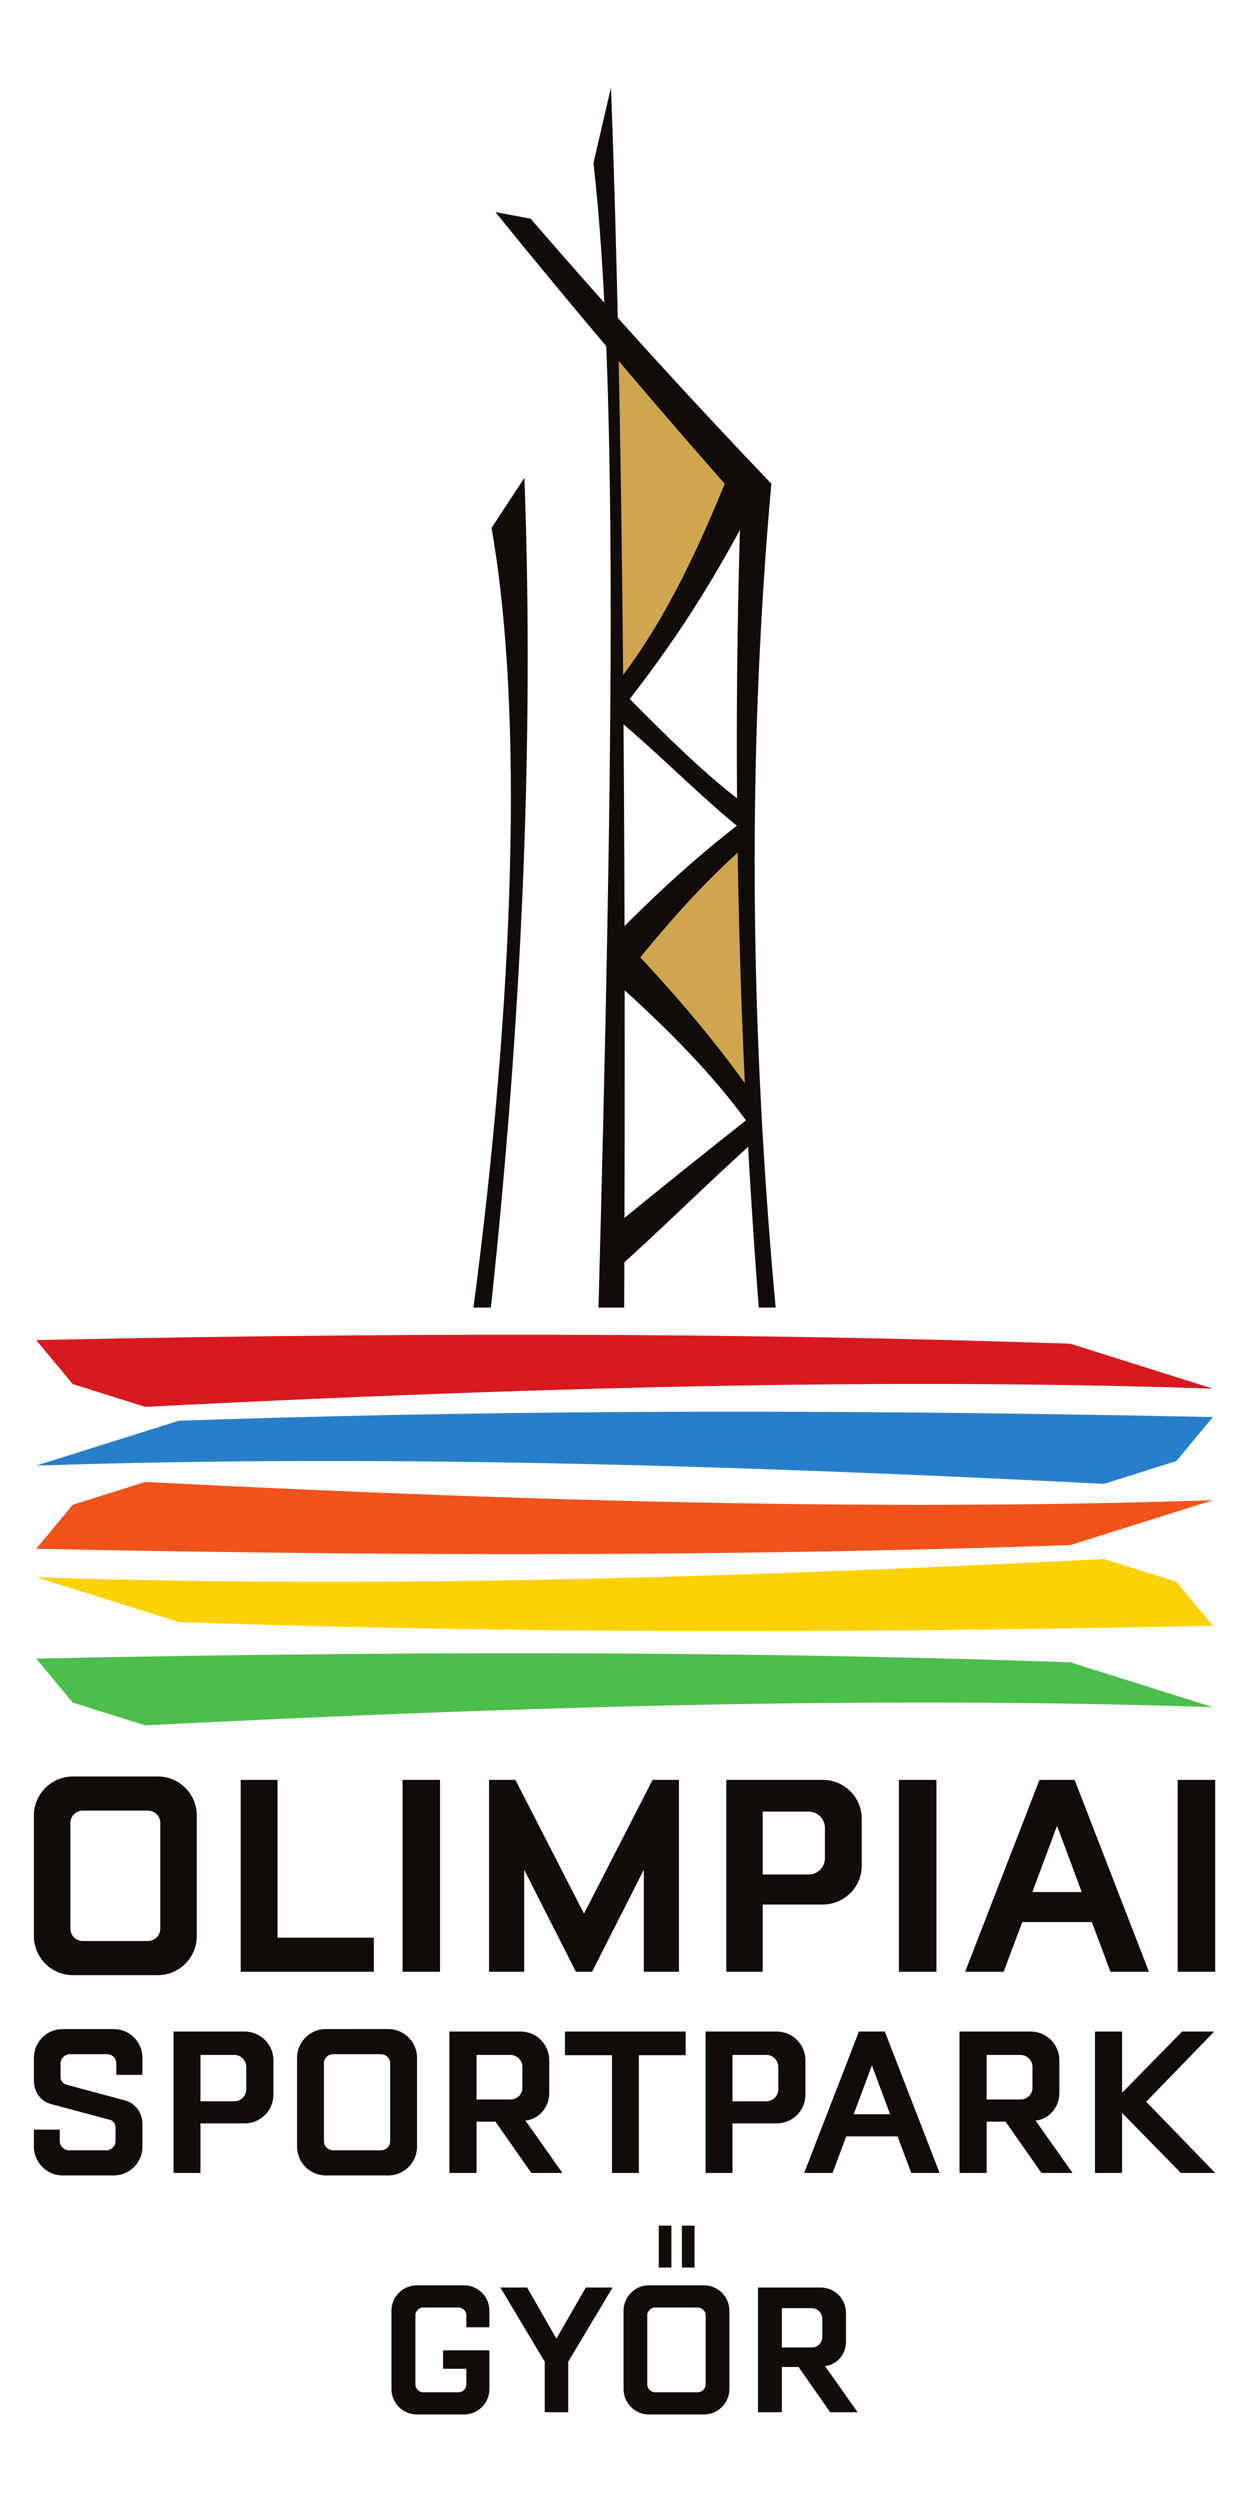 <?xml version="1.0" encoding="UTF-8" standalone="no"?>
<!-- Created with Inkscape (http://www.inkscape.org/) -->

<svg
   xmlns:dc="http://purl.org/dc/elements/1.1/"
   xmlns:cc="http://creativecommons.org/ns#"
   xmlns:rdf="http://www.w3.org/1999/02/22-rdf-syntax-ns#"
   xmlns:svg="http://www.w3.org/2000/svg"
   xmlns="http://www.w3.org/2000/svg"
   xmlns:sodipodi="http://sodipodi.sourceforge.net/DTD/sodipodi-0.dtd"
   xmlns:inkscape="http://www.inkscape.org/namespaces/inkscape"
   width="130"
   height="260"
   viewBox="0 0 34.396 68.792"
   version="1.1"
   id="svg8"
   inkscape:version="0.92.1 r15371"
   sodipodi:docname="logo.svg">
  <defs
     id="defs2">
    <clipPath
       id="clipPath4505"
       clipPathUnits="userSpaceOnUse">
      <path
         inkscape:connector-curvature="0"
         id="path4503"
         d="m 25.511,524.409 h 501.35 v 70.866 H 25.511 Z" />
    </clipPath>
    <clipPath
       id="clipPath4553"
       clipPathUnits="userSpaceOnUse">
      <path
         inkscape:connector-curvature="0"
         id="path4551"
         d="M 39.758,77.122 H 183.01 V 358.803 H 39.758 Z" />
    </clipPath>
    <clipPath
       id="clipPath4663"
       clipPathUnits="userSpaceOnUse">
      <path
         inkscape:connector-curvature="0"
         id="path4661"
         d="M 237.848,77.122 H 381.101 V 358.803 H 237.848 Z" />
    </clipPath>
    <clipPath
       id="clipPath4777"
       clipPathUnits="userSpaceOnUse">
      <path
         inkscape:connector-curvature="0"
         id="path4775"
         d="M 439.835,118.318 H 794.653 V 250.631 H 439.835 Z" />
    </clipPath>
  </defs>
  <sodipodi:namedview
     id="base"
     pagecolor="#ffffff"
     bordercolor="#666666"
     borderopacity="1.0"
     inkscape:pageopacity="0.0"
     inkscape:pageshadow="2"
     inkscape:zoom="2.590312"
     inkscape:cx="65.000002"
     inkscape:cy="130.00001"
     inkscape:document-units="mm"
     inkscape:current-layer="layer1"
     showgrid="false"
     units="px"
     inkscape:window-width="1920"
     inkscape:window-height="1137"
     inkscape:window-x="-8"
     inkscape:window-y="-8"
     inkscape:window-maximized="1" />
  <g
     inkscape:label="Layer 1"
     inkscape:groupmode="layer"
     id="layer1"
     transform="translate(0,-228.208)">
    <g
       id="g4547"
       transform="matrix(0.228,0,0,-0.228,-8.225,312.318)">
      <g
         id="g4549"
         clip-path="url(#clipPath4553)">
        <g
           id="g4555"
           transform="translate(40.166,109.81)">
          <path
             d="m 0,0 c 0,-1.893 1.562,-3.455 3.455,-3.455 h 6.16 c 1.953,0 3.485,1.562 3.485,3.455 v 2.764 c 0,1.292 -0.811,2.465 -2.073,2.825 L 3.876,7.511 C 3.455,7.632 3.215,8.052 3.215,8.443 v 1.622 c 0,0.601 0.541,1.112 1.142,1.112 h 4.477 c 0.63,0 1.111,-0.511 1.111,-1.082 V 8.684 H 13.1 v 2.072 c 0,1.893 -1.532,3.456 -3.485,3.456 H 3.455 C 1.562,14.212 0,12.649 0,10.756 V 7.962 C 0,6.67 0.781,5.498 2.043,5.168 L 9.194,3.245 C 9.615,3.155 9.855,2.704 9.855,2.314 V 0.691 C 9.855,0.09 9.344,-0.421 8.743,-0.421 H 4.237 c -0.602,0 -1.112,0.511 -1.112,1.082 V 2.073 H 0 Z m 16.856,-3.155 h 3.245 v 5.979 h 5.318 c 1.953,0 3.485,1.563 3.485,3.456 v 4.176 c 0,1.894 -1.532,3.455 -3.485,3.455 h -8.563 z m 3.245,8.653 v 5.589 h 4.086 c 0.841,0 1.442,-0.691 1.442,-1.441 V 6.941 c 0,-0.752 -0.601,-1.443 -1.442,-1.443 z m 15.113,8.714 c -1.893,0 -3.455,-1.563 -3.455,-3.456 V 0 c 0,-1.893 1.562,-3.455 3.455,-3.455 h 7.572 c 1.892,0 3.455,1.562 3.455,3.455 v 10.756 c 0,1.893 -1.563,3.456 -3.455,3.456 z m 6.67,-3.035 c 0.631,0 1.112,-0.511 1.112,-1.082 V 0.661 c 0,-0.571 -0.481,-1.082 -1.112,-1.082 h -5.769 c -0.631,0 -1.111,0.511 -1.111,1.082 v 9.434 c 0,0.571 0.48,1.082 1.111,1.082 z m 8.263,-14.332 h 3.275 v 6.19 h 2.283 l 4.327,-6.19 h 3.756 l -4.477,6.341 h 0.24 c 1.533,0.299 2.644,1.681 2.644,3.304 v 3.966 c 0,1.894 -1.532,3.455 -3.455,3.455 h -8.593 z m 3.275,8.864 v 5.378 h 4.056 c 0.871,0 1.472,-0.691 1.472,-1.441 V 7.121 c 0,-0.751 -0.601,-1.412 -1.472,-1.412 z m 10.666,5.349 h 5.679 V -3.155 h 3.245 v 14.213 h 5.648 v 2.853 H 64.088 Z M 81.064,-3.155 h 3.245 v 5.979 h 5.318 c 1.953,0 3.486,1.563 3.486,3.456 v 4.176 c 0,1.894 -1.533,3.455 -3.486,3.455 h -8.563 z m 3.245,8.653 v 5.589 h 4.086 c 0.842,0 1.442,-0.691 1.442,-1.441 V 6.941 c 0,-0.752 -0.6,-1.443 -1.442,-1.443 z m 8.653,-8.653 h 3.426 l 1.652,4.417 h 6.19 l 1.652,-4.417 h 3.425 l -6.61,17.066 h -3.124 z m 5.98,7.092 2.193,5.888 2.193,-5.888 z m 12.769,-7.092 h 3.275 v 6.19 h 2.284 l 4.326,-6.19 h 3.756 l -4.477,6.341 h 0.241 c 1.532,0.299 2.644,1.681 2.644,3.304 v 3.966 c 0,1.894 -1.533,3.455 -3.456,3.455 h -8.593 z m 3.275,8.864 v 5.378 h 4.056 c 0.872,0 1.473,-0.691 1.473,-1.441 V 7.121 c 0,-0.751 -0.601,-1.412 -1.473,-1.412 z m 13.07,-8.864 h 3.275 v 7.241 l 7.091,-7.241 h 4.146 l -8.322,8.593 8.202,8.473 h -3.876 l -7.241,-7.39 v 7.39 h -3.275 z"
             style="fill:#110b09;fill-opacity:1;fill-rule:evenodd;stroke:none"
             id="path4557"
             inkscape:connector-curvature="0" />
        </g>
        <g
           id="g4559"
           transform="translate(44.856,154.504)">
          <path
             d="m 0,0 c -2.569,0 -4.69,-2.121 -4.69,-4.689 v -14.6 c 0,-2.568 2.121,-4.69 4.69,-4.69 h 10.277 c 2.569,0 4.689,2.122 4.689,4.69 v 14.6 C 14.966,-2.121 12.846,0 10.277,0 Z m 9.053,-4.119 c 0.856,0 1.509,-0.693 1.509,-1.468 v -12.805 c 0,-0.775 -0.653,-1.467 -1.509,-1.467 h -7.83 c -0.856,0 -1.508,0.692 -1.508,1.467 v 12.805 c 0,0.775 0.652,1.468 1.508,1.468 z M 36.335,-23.57 v 4.118 H 24.713 V -0.408 H 20.268 V -23.57 Z m 3.466,0 h 4.527 v 23.162 h -4.527 z m 10.44,0 h 4.241 v 12.315 l 6.239,-12.315 h 1.957 l 6.24,12.315 V -23.57 h 4.241 V -0.408 H 69.978 L 61.7,-16.557 53.421,-0.408 h -3.18 z m 28.627,0 h 4.404 v 8.114 h 7.218 c 2.651,0 4.731,2.121 4.731,4.69 v 5.669 c 0,2.57 -2.08,4.689 -4.731,4.689 H 78.868 Z m 4.404,11.744 v 7.586 h 5.546 c 1.142,0 1.958,-0.939 1.958,-1.958 v -3.671 c 0,-1.019 -0.816,-1.957 -1.958,-1.957 z M 99.706,-23.57 h 4.527 v 23.162 h -4.527 z m 7.993,0 h 4.649 l 2.243,5.994 h 8.401 l 2.243,-5.994 h 4.648 l -8.971,23.162 h -4.241 z m 8.116,9.624 2.976,7.992 2.977,-7.992 z m 17.535,-9.624 h 4.527 v 23.162 h -4.527 z"
             style="fill:#110b09;fill-opacity:1;fill-rule:evenodd;stroke:none"
             id="path4561"
             inkscape:connector-curvature="0" />
        </g>
        <g
           id="g4563"
           transform="translate(83.319,80.557)">
          <path
             d="m 0,0 c 0,-1.67 1.378,-3.048 3.074,-3.048 h 5.698 c 1.696,0 3.047,1.378 3.047,3.048 V 4.691 H 6.228 V 2.466 H 9.037 V 0.583 c 0,-0.504 -0.398,-0.954 -0.954,-0.954 h -4.24 c -0.53,0 -0.954,0.45 -0.954,0.954 v 8.321 c 0,0.504 0.424,0.954 0.954,0.954 h 4.24 c 0.556,0 0.954,-0.45 0.954,-0.954 v -1.43 h 2.782 v 2.013 c 0,1.67 -1.351,3.048 -3.047,3.048 H 3.074 C 1.378,12.535 0,11.157 0,9.487 Z m 18.498,3.313 v -6.095 h 2.835 v 6.095 l 5.353,8.958 h -3.233 l -3.551,-6.175 -3.525,6.175 h -3.233 z m 12.561,9.222 c -1.67,0 -3.048,-1.378 -3.048,-3.048 V 0 c 0,-1.67 1.378,-3.048 3.048,-3.048 h 6.678 c 1.67,0 3.048,1.378 3.048,3.048 v 9.487 c 0,1.67 -1.378,3.048 -3.048,3.048 z m 5.883,-2.677 c 0.557,0 0.981,-0.45 0.981,-0.954 V 0.583 c 0,-0.504 -0.424,-0.954 -0.981,-0.954 h -5.088 c -0.557,0 -0.981,0.45 -0.981,0.954 v 8.321 c 0,0.504 0.424,0.954 0.981,0.954 z m 7.288,-12.64 h 2.888 v 5.46 h 2.015 l 3.816,-5.46 h 3.312 L 52.313,2.81 h 0.212 c 1.351,0.264 2.332,1.483 2.332,2.915 v 3.498 c 0,1.67 -1.352,3.048 -3.048,3.048 H 44.23 Z m 2.888,7.817 v 4.744 h 3.578 c 0.769,0 1.299,-0.61 1.299,-1.271 V 6.281 c 0,-0.663 -0.53,-1.246 -1.299,-1.246 z"
             style="fill:#110b09;fill-opacity:1;fill-rule:evenodd;stroke:none"
             id="path4565"
             inkscape:connector-curvature="0" />
        </g>
        <path
           d="m 115.58,100.294 h 1.524 v -5.057 h -1.524 z"
           style="fill:#110b09;fill-opacity:1;fill-rule:evenodd;stroke:none"
           id="path4567"
           inkscape:connector-curvature="0" />
        <path
           d="m 118.37,100.294 h 1.524 v -5.057 h -1.524 z"
           style="fill:#110b09;fill-opacity:1;fill-rule:evenodd;stroke:none"
           id="path4569"
           inkscape:connector-curvature="0" />
        <g
           id="g4571"
           transform="translate(126.092,267.988)">
          <path
             d="M 0,0 -14.817,-14.184 0.729,-32.621 Z"
             style="fill:#cfa550;fill-opacity:1;fill-rule:evenodd;stroke:none"
             id="path4573"
             inkscape:connector-curvature="0" />
        </g>
        <g
           id="g4575"
           transform="translate(110.18,328.038)">
          <path
             d="M 0,0 17.227,-18.129 0.575,-42.116 Z"
             style="fill:#cfa550;fill-opacity:1;fill-rule:evenodd;stroke:none"
             id="path4577"
             inkscape:connector-curvature="0" />
        </g>
        <g
           id="g4579"
           transform="translate(125.612,311.977)">
          <path
             d="M 0,0 3.55,-1.476 C 1.077,-29.32 0.49,-61.736 4.072,-100.88 H 2.036 C -0.54,-67.437 -1.276,-34.074 0,0"
             style="fill:#110b09;fill-opacity:1;fill-rule:evenodd;stroke:none"
             id="path4581"
             inkscape:connector-curvature="0" />
        </g>
        <g
           id="g4583"
           transform="translate(99.363,311.234)">
          <path
             d="m 0,0 -3.966,-6.05 c 3.927,-22.319 2.696,-57.11 -2.182,-94.088 h 2.106 C -0.43,-66.323 1.224,-32.678 0,0"
             style="fill:#110b09;fill-opacity:1;fill-rule:evenodd;stroke:none"
             id="path4585"
             inkscape:connector-curvature="0" />
        </g>
        <g
           id="g4587"
           transform="translate(109.816,358.363)">
          <path
             d="m 0,0 -2.118,-9.129 c 3.06,-26.748 2.273,-75.848 0.606,-138.137 H 1.59 C 1.816,-90.614 1.46,-38.992 0,0"
             style="fill:#110b09;fill-opacity:1;fill-rule:evenodd;stroke:none"
             id="path4589"
             inkscape:connector-curvature="0" />
        </g>
        <g
           id="g4591"
           transform="translate(100.123,342.509)">
          <path
             d="m 0,0 c 8.874,-10.309 18.526,-20.967 29.05,-31.992 l -2.159,-3.937 C 16.114,-23.783 5.742,-11.566 -4.257,0.801 Z"
             style="fill:#110b09;fill-opacity:1;fill-rule:evenodd;stroke:none"
             id="path4593"
             inkscape:connector-curvature="0" />
        </g>
        <g
           id="g4595"
           transform="translate(110.085,285.862)">
          <path
             d="m 0,0 c 4.238,5.422 8.506,12.229 13.991,25.983 l 4.378,-1 C 11.1,10.511 5.611,3.278 0,-3.879 Z"
             style="fill:#110b09;fill-opacity:1;fill-rule:evenodd;stroke:none"
             id="path4597"
             inkscape:connector-curvature="0" />
        </g>
        <g
           id="g4599"
           transform="translate(111.897,284.723)">
          <path
             d="m 0,0 c 4.622,-4.656 9.768,-9.832 14.706,-13.324 l -0.37,-3.15 C 8.839,-12.132 3.863,-6.891 -1.501,-2.472 v 1.995 z"
             style="fill:#110b09;fill-opacity:1;fill-rule:evenodd;stroke:none"
             id="path4601"
             inkscape:connector-curvature="0" />
        </g>
        <g
           id="g4603"
           transform="translate(126.375,267.124)">
          <path
             d="m 0,0 c -4.254,-3.668 -9.111,-8.712 -15.49,-16.831 l -0.799,0.449 v 5.014 C -9.868,-4.782 -4.743,-0.431 0,3.191 Z"
             style="fill:#110b09;fill-opacity:1;fill-rule:evenodd;stroke:none"
             id="path4605"
             inkscape:connector-curvature="0" />
        </g>
        <g
           id="g4607"
           transform="translate(126.753,232.791)">
          <path
             d="m 0,0 c -3.408,4.808 -8.174,10.263 -16.668,17.833 v 2.173 l 1.529,2.398 C -8.17,15.104 -3.617,9.401 0,4.279 Z"
             style="fill:#110b09;fill-opacity:1;fill-rule:evenodd;stroke:none"
             id="path4609"
             inkscape:connector-curvature="0" />
        </g>
        <g
           id="g4611"
           transform="translate(126.971,231.034)">
          <path
             d="m 0,0 c -5.601,-5.011 -10.898,-10.354 -16.993,-15.778 l -0.385,0.228 v 4.928 C -11.601,-5.885 -5.811,-1.234 0,3.333 Z"
             style="fill:#110b09;fill-opacity:1;fill-rule:evenodd;stroke:none"
             id="path4613"
             inkscape:connector-curvature="0" />
        </g>
        <g
           id="g4615"
           transform="translate(182.457,201.314)">
          <path
             d="m 0,0 c -31.018,1.02 -69.305,0.842 -128.862,-2.203 l -8.746,2.753 -4.406,5.31 c 53.25,1.119 91.796,0.668 124.8,-0.441 z"
             style="fill:#d81920;fill-opacity:1;fill-rule:evenodd;stroke:none"
             id="path4617"
             inkscape:connector-curvature="0" />
        </g>
        <g
           id="g4619"
           transform="translate(40.443,192.022)">
          <path
             d="m 0,0 c 31.018,1.019 69.305,0.842 128.862,-2.203 l 8.746,2.753 4.406,5.309 c -53.25,1.12 -91.796,0.668 -124.8,-0.44 z"
             style="fill:#297ecb;fill-opacity:1;fill-rule:evenodd;stroke:none"
             id="path4621"
             inkscape:connector-curvature="0" />
        </g>
        <g
           id="g4623"
           transform="translate(40.443,178.556)">
          <path
             d="m 0,0 c 31.018,-1.02 69.305,-0.843 128.862,2.202 l 8.746,-2.753 4.406,-5.309 c -53.25,-1.119 -91.796,-0.668 -124.8,0.441 z"
             style="fill:#fcd205;fill-opacity:1;fill-rule:evenodd;stroke:none"
             id="path4625"
             inkscape:connector-curvature="0" />
        </g>
        <g
           id="g4627"
           transform="translate(182.457,187.848)">
          <path
             d="m 0,0 c -31.018,-1.02 -69.305,-0.842 -128.862,2.203 l -8.746,-2.753 -4.406,-5.31 c 53.25,-1.119 91.796,-0.668 124.8,0.441 z"
             style="fill:#f2521b;fill-opacity:1;fill-rule:evenodd;stroke:none"
             id="path4629"
             inkscape:connector-curvature="0" />
        </g>
        <g
           id="g4631"
           transform="translate(182.457,162.871)">
          <path
             d="m 0,0 c -31.018,1.019 -69.305,0.842 -128.862,-2.203 l -8.746,2.753 -4.406,5.309 c 53.25,1.12 91.796,0.668 124.8,-0.44 z"
             style="fill:#4cbe4b;fill-opacity:1;fill-rule:evenodd;stroke:none"
             id="path4633"
             inkscape:connector-curvature="0" />
        </g>
      </g>
    </g>
  </g>
</svg>
